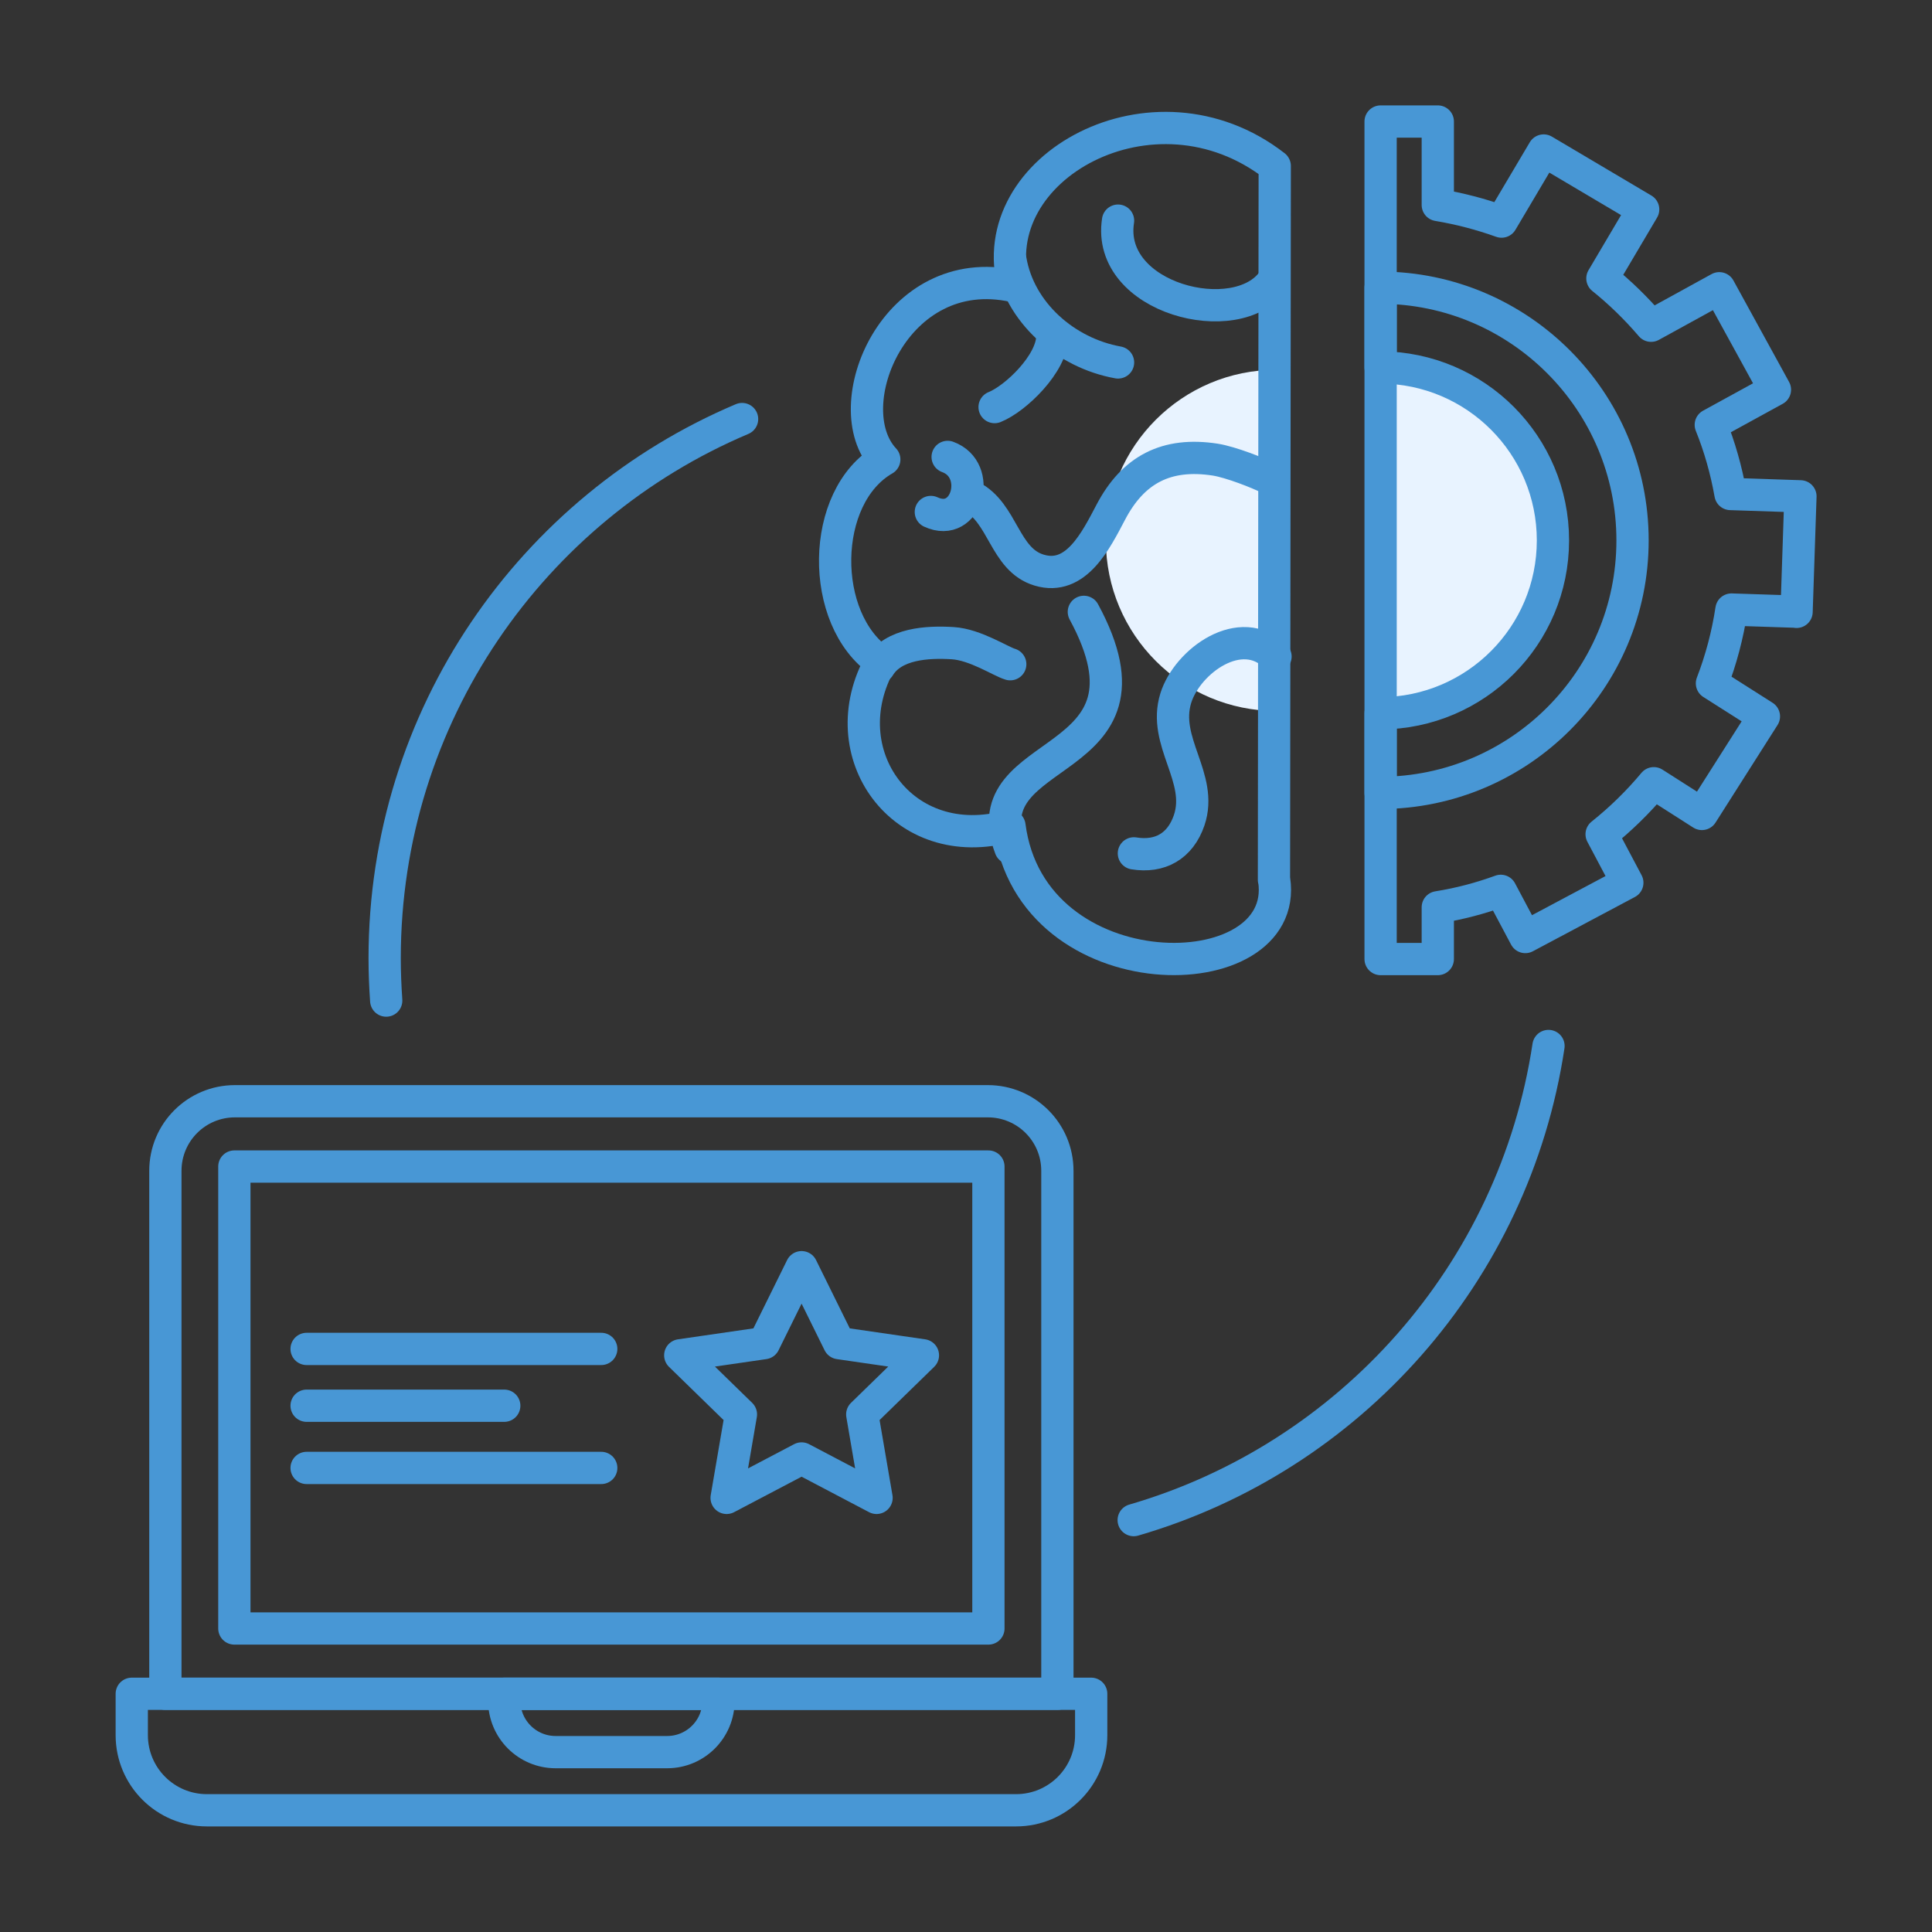 <?xml version="1.0" encoding="UTF-8"?><svg id="pictos" xmlns="http://www.w3.org/2000/svg" viewBox="0 0 100 100"><rect x="0" y="0" width="100" height="100" fill="#333333" stroke="none"/><g id="pictogramme_formation"><g><g><path d="M6.82,87.67h49.66v2.14c0,2.15-1.74,3.89-3.89,3.89H10.71c-2.15,0-3.89-1.74-3.89-3.89v-2.14h0Z" style="fill: none; stroke: #4897d5; stroke-linecap: round; stroke-linejoin: round; stroke-width: 1.67px;"/><path d="M26.1,87.67h11.09v.36c0,1.47-1.19,2.66-2.66,2.66h-5.77c-1.47,0-2.66-1.19-2.66-2.66v-.36h0Z" style="fill: none; stroke: #4897d5; stroke-linecap: round; stroke-linejoin: round; stroke-width: 1.67px;"/><path d="M48.54,57h2.59c1.99,0,3.6,1.61,3.6,3.6v27.07H8.56v-27.07c0-1.99,1.61-3.6,3.6-3.6h36.37Z" style="fill: none; stroke: #4897d5; stroke-linecap: round; stroke-linejoin: round; stroke-width: 1.67px;"/><polygon points="20.47 60.38 12.13 60.38 12.13 84.29 51.16 84.29 51.16 60.38 42.86 60.38 20.47 60.38" style="fill: none; stroke: #4897d5; stroke-linecap: round; stroke-linejoin: round; stroke-width: 1.67px;"/><line x1="15.87" y1="72.76" x2="26.1" y2="72.76" style="fill: none; stroke: #4897d5; stroke-linecap: round; stroke-linejoin: round; stroke-width: 1.67px;"/><line x1="15.87" y1="75.98" x2="31.12" y2="75.98" style="fill: none; stroke: #4897d5; stroke-linecap: round; stroke-linejoin: round; stroke-width: 1.67px;"/><line x1="15.87" y1="69.82" x2="31.12" y2="69.82" style="fill: none; stroke: #4897d5; stroke-linecap: round; stroke-linejoin: round; stroke-width: 1.67px;"/><polygon points="41.49 65.59 43.43 69.52 47.77 70.15 44.63 73.21 45.37 77.53 41.49 75.49 37.61 77.53 38.35 73.21 35.21 70.15 39.55 69.52 41.49 65.59" style="fill: none; stroke: #4897d5; stroke-linecap: round; stroke-linejoin: round; stroke-width: 1.67px;"/></g><g><path d="M71.44,36.8c4.88,0,8.83-3.95,8.83-8.83s-3.95-8.83-8.83-8.83v17.67Z" style="fill: #e8f3ff;"/><path d="M66.07,36.8c-4.88,0-8.83-3.95-8.83-8.83s3.95-8.83,8.83-8.83v17.67Z" style="fill: #e8f3ff;"/><g><path d="M65.95,45.54c.86,5.78-12.57,5.96-13.7-2.79-5.52,1.55-9.34-3.78-6.67-8.5-3.2-2.19-3.14-8.56.19-10.47-2.55-2.72.54-10.33,6.71-8.97-1.68-6.11,7.23-11.09,13.5-6.22l-.04,36.95Z" style="fill: none; stroke: #4897d5; stroke-linecap: round; stroke-linejoin: round; stroke-width: 1.67px;"/><path d="M52.3,13.46c.46,2.71,2.85,4.81,5.57,5.3" style="fill: none; stroke: #4897d5; stroke-linecap: round; stroke-linejoin: round; stroke-width: 1.67px;"/><path d="M57.87,11.42c-.63,4.05,6.17,5.75,8.02,3.12" style="fill: none; stroke: #4897d5; stroke-linecap: round; stroke-linejoin: round; stroke-width: 1.67px;"/><path d="M54.47,17.4c-.01,1.42-1.91,3.24-2.99,3.67" style="fill: none; stroke: #4897d5; stroke-linecap: round; stroke-linejoin: round; stroke-width: 1.67px;"/><path d="M50.26,25.69c1.68.85,1.71,3.28,3.53,3.82,1.9.57,2.93-1.53,3.7-2.99,1.16-2.22,2.89-3.12,5.41-2.73.82.13,2.25.7,2.72.94" style="fill: none; stroke: #4897d5; stroke-linecap: round; stroke-linejoin: round; stroke-width: 1.67px;"/><path d="M48.18,26.5c1.88.87,2.7-2.19.87-2.85" style="fill: none; stroke: #4897d5; stroke-linecap: round; stroke-linejoin: round; stroke-width: 1.67px;"/><path d="M66.02,33.98c-1.78-1.78-4.56.23-5.16,2.15-.71,2.27,1.44,4.12.69,6.33-.46,1.34-1.51,1.93-2.86,1.71" style="fill: none; stroke: #4897d5; stroke-linecap: round; stroke-linejoin: round; stroke-width: 1.67px;"/><path d="M52.3,43.9c-2.09-5.48,8.29-3.94,3.8-12.23" style="fill: none; stroke: #4897d5; stroke-linecap: round; stroke-linejoin: round; stroke-width: 1.67px;"/><path d="M45.5,34.52c.74-1.22,2.52-1.31,3.81-1.23,1.17.07,2.49.95,2.98,1.09" style="fill: none; stroke: #4897d5; stroke-linecap: round; stroke-linejoin: round; stroke-width: 1.67px;"/></g><g><path d="M92.99,31.67l.2-5.98-3.62-.12c-.22-1.24-.56-2.44-1.02-3.58l3.32-1.82-2.88-5.25-3.53,1.94c-.76-.89-1.61-1.72-2.52-2.45l2.11-3.57-5.15-3.05-2.18,3.68c-1.06-.38-2.16-.67-3.3-.86v-4.32h-2.96v43.35h2.96v-2.68c1.13-.18,2.22-.47,3.26-.85l1.27,2.39,5.28-2.81-1.33-2.51c.99-.79,1.89-1.67,2.7-2.64l2.49,1.59,3.21-5.05-2.69-1.71c.47-1.22.81-2.5,1.01-3.82l3.35.11Z" style="fill: none; stroke: #4897d5; stroke-linecap: round; stroke-linejoin: round; stroke-width: 1.67px;"/><path d="M71.46,14.9v4.12c4.93.02,8.92,4.02,8.92,8.95s-3.99,8.93-8.92,8.95v4.12c7.2-.02,13.04-5.87,13.04-13.07s-5.84-13.06-13.04-13.08Z" style="fill: none; stroke: #4897d5; stroke-linecap: round; stroke-linejoin: round; stroke-width: 1.67px;"/></g></g><path d="M19.99,51.79c-.05-.72-.08-1.45-.08-2.19,0-12.55,7.63-23.31,18.5-27.91" style="fill: none; stroke: #4897d5; stroke-linecap: round; stroke-linejoin: round; stroke-width: 1.67px;"/><path d="M80.15,54.14c-1.77,11.75-10.28,21.29-21.47,24.54" style="fill: none; stroke: #4897d5; stroke-linecap: round; stroke-linejoin: round; stroke-width: 1.67px;"/></g><rect width="100" height="100" style="fill: none;"/></g></svg>